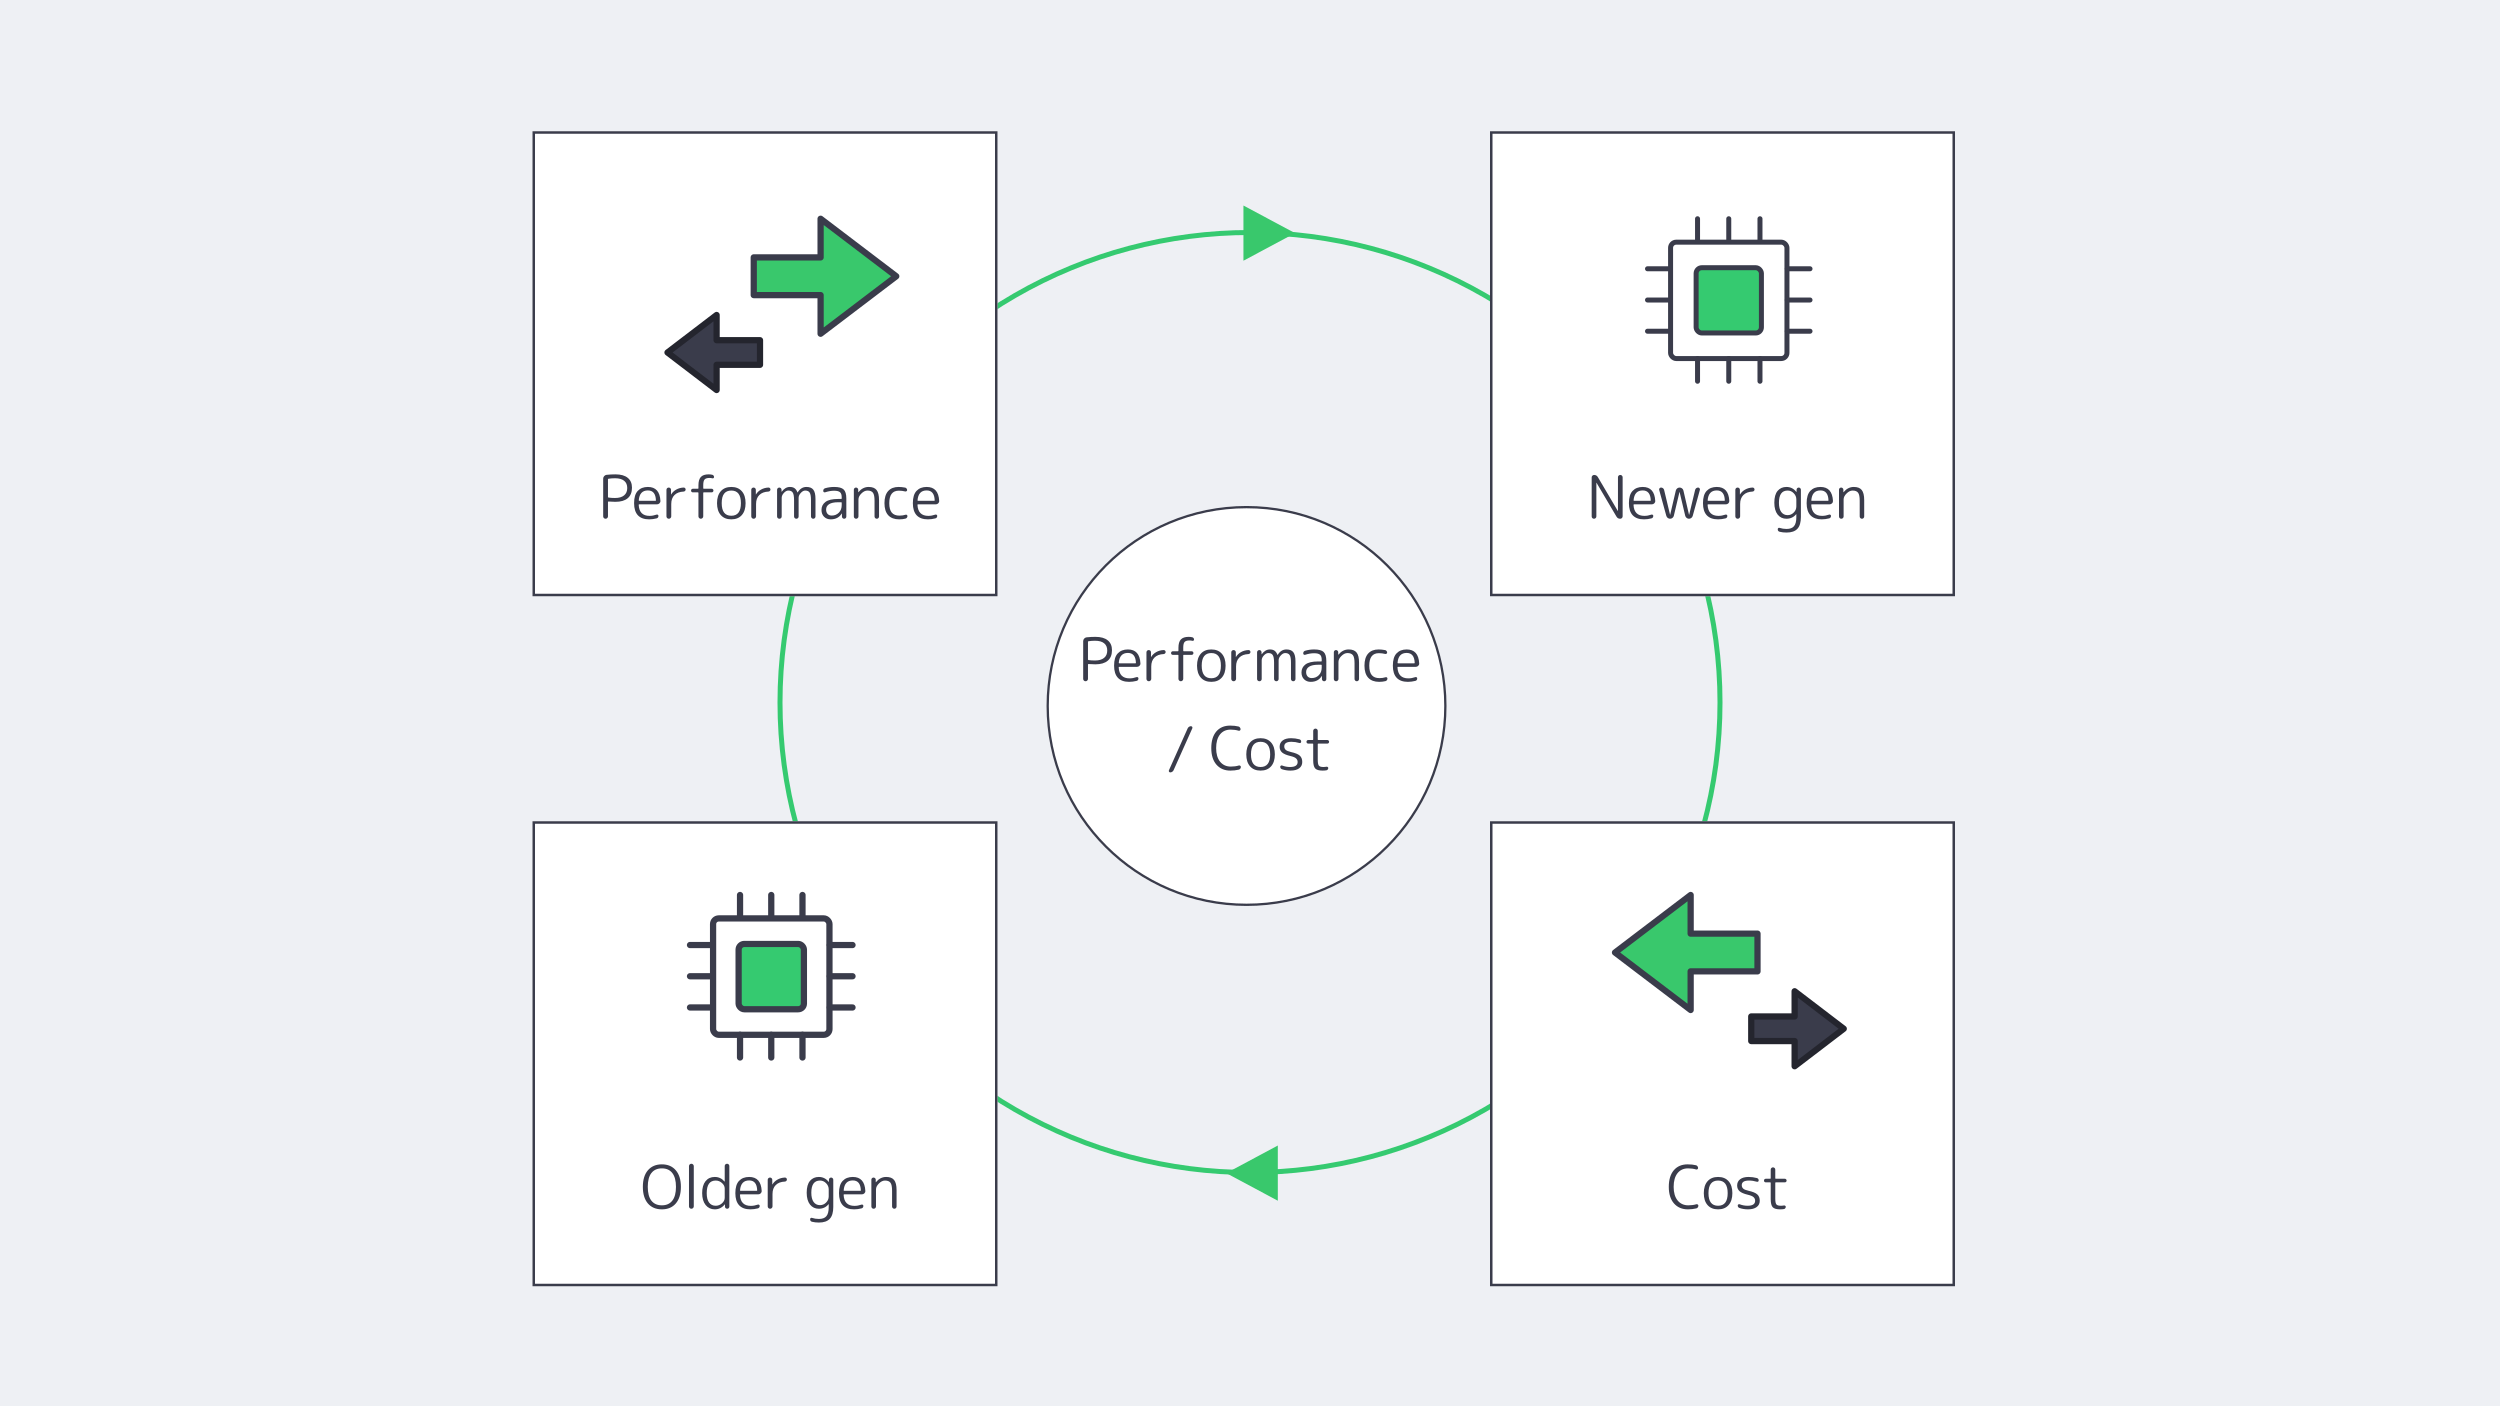 <?xml version="1.0" encoding="UTF-8"?> <svg xmlns="http://www.w3.org/2000/svg" width="2000" height="1125" viewBox="0 0 2000 1125" fill="none"><rect width="2000" height="1125" fill="#EEF0F4"></rect><circle cx="1000" cy="562" r="376" stroke="#35CA70" stroke-width="4"></circle><g filter="url(#filter0_d_571_1541)"><rect x="1197" y="100" width="372" height="372" fill="white"></rect><rect x="1198" y="101" width="370" height="370" stroke="#3A3C4B" stroke-width="2"></rect></g><path d="M1276.51 414.472C1276.16 414.824 1275.73 415 1275.21 415C1274.7 415 1274.25 414.824 1273.87 414.472C1273.52 414.12 1273.34 413.672 1273.34 413.128V381.928C1273.34 381.384 1273.53 380.92 1273.92 380.536C1274.3 380.152 1274.77 379.96 1275.31 379.96C1276.62 379.96 1277.61 380.536 1278.29 381.688L1294.22 408.712C1294.22 408.744 1294.25 408.76 1294.32 408.76C1294.35 408.76 1294.37 408.744 1294.37 408.712V381.832C1294.37 381.288 1294.54 380.84 1294.89 380.488C1295.28 380.136 1295.73 379.96 1296.24 379.96C1296.75 379.96 1297.18 380.136 1297.53 380.488C1297.92 380.84 1298.11 381.288 1298.11 381.832V413.032C1298.11 413.576 1297.92 414.04 1297.53 414.424C1297.15 414.808 1296.69 415 1296.14 415C1294.83 415 1293.84 414.424 1293.17 413.272L1277.23 386.248C1277.23 386.216 1277.2 386.2 1277.13 386.2C1277.1 386.2 1277.09 386.216 1277.09 386.248V413.128C1277.09 413.672 1276.89 414.12 1276.51 414.472ZM1314.17 392.344C1309.72 392.344 1307.29 394.984 1306.87 400.264C1306.87 400.52 1307.02 400.648 1307.3 400.648H1320.22C1320.47 400.648 1320.6 400.52 1320.6 400.264C1320.41 394.984 1318.26 392.344 1314.17 392.344ZM1315.18 415.48C1311.24 415.48 1308.25 414.408 1306.2 412.264C1304.15 410.088 1303.13 406.84 1303.13 402.52C1303.13 398.072 1304.1 394.808 1306.06 392.728C1308.04 390.616 1310.74 389.56 1314.17 389.56C1320.47 389.56 1323.82 393.288 1324.2 400.744C1324.23 401.512 1323.96 402.168 1323.38 402.712C1322.84 403.224 1322.18 403.48 1321.42 403.48H1307.21C1306.95 403.48 1306.82 403.624 1306.82 403.912C1307.11 409.768 1310.01 412.696 1315.51 412.696C1317.34 412.696 1319.21 412.36 1321.13 411.688C1321.48 411.56 1321.82 411.608 1322.14 411.832C1322.46 412.024 1322.62 412.312 1322.62 412.696C1322.62 413.784 1322.12 414.456 1321.13 414.712C1319.08 415.224 1317.1 415.48 1315.18 415.48ZM1333.06 412.696L1327.35 391.96C1327.22 391.48 1327.3 391.048 1327.59 390.664C1327.91 390.248 1328.33 390.04 1328.84 390.04C1329.42 390.04 1329.93 390.216 1330.38 390.568C1330.86 390.92 1331.16 391.384 1331.29 391.96L1336.04 411.784C1336.04 411.816 1336.06 411.832 1336.09 411.832C1336.12 411.832 1336.14 411.816 1336.14 411.784L1340.65 392.44C1340.84 391.736 1341.21 391.16 1341.75 390.712C1342.33 390.264 1342.97 390.04 1343.67 390.04C1344.41 390.04 1345.06 390.264 1345.64 390.712C1346.22 391.16 1346.58 391.736 1346.74 392.44L1351.21 411.784C1351.21 411.816 1351.24 411.832 1351.3 411.832C1351.34 411.832 1351.35 411.816 1351.35 411.784L1356.1 391.912C1356.26 391.368 1356.55 390.92 1356.97 390.568C1357.42 390.216 1357.93 390.04 1358.5 390.04C1358.98 390.04 1359.37 390.248 1359.66 390.664C1359.94 391.048 1360.02 391.464 1359.9 391.912L1354.18 412.696C1353.99 413.368 1353.61 413.928 1353.03 414.376C1352.49 414.792 1351.86 415 1351.16 415C1350.49 415 1349.86 414.776 1349.29 414.328C1348.74 413.88 1348.38 413.32 1348.18 412.648L1343.67 393.592C1343.67 393.56 1343.66 393.544 1343.62 393.544C1343.59 393.544 1343.58 393.56 1343.58 393.592L1339.06 412.648C1338.9 413.32 1338.54 413.88 1337.96 414.328C1337.42 414.776 1336.79 415 1336.09 415C1335.42 415 1334.79 414.792 1334.22 414.376C1333.64 413.928 1333.26 413.368 1333.06 412.696ZM1373.42 392.344C1368.97 392.344 1366.54 394.984 1366.12 400.264C1366.12 400.52 1366.27 400.648 1366.56 400.648H1379.47C1379.72 400.648 1379.85 400.52 1379.85 400.264C1379.66 394.984 1377.52 392.344 1373.42 392.344ZM1374.43 415.48C1370.49 415.48 1367.5 414.408 1365.45 412.264C1363.4 410.088 1362.38 406.84 1362.38 402.52C1362.38 398.072 1363.36 394.808 1365.31 392.728C1367.29 390.616 1370 389.56 1373.42 389.56C1379.72 389.56 1383.07 393.288 1383.45 400.744C1383.48 401.512 1383.21 402.168 1382.64 402.712C1382.09 403.224 1381.44 403.48 1380.67 403.48H1366.46C1366.2 403.48 1366.08 403.624 1366.08 403.912C1366.36 409.768 1369.26 412.696 1374.76 412.696C1376.59 412.696 1378.46 412.36 1380.38 411.688C1380.73 411.56 1381.07 411.608 1381.39 411.832C1381.71 412.024 1381.87 412.312 1381.87 412.696C1381.87 413.784 1381.37 414.456 1380.38 414.712C1378.33 415.224 1376.35 415.48 1374.43 415.48ZM1391.54 414.424C1391.18 414.808 1390.74 415 1390.19 415C1389.65 415 1389.18 414.808 1388.8 414.424C1388.45 414.04 1388.27 413.592 1388.27 413.08V391.864C1388.27 391.352 1388.45 390.92 1388.8 390.568C1389.15 390.216 1389.58 390.04 1390.1 390.04C1390.61 390.04 1391.04 390.216 1391.39 390.568C1391.74 390.92 1391.92 391.352 1391.92 391.864V395.56C1391.92 395.592 1391.94 395.608 1391.97 395.608C1392.03 395.608 1392.06 395.576 1392.06 395.512C1393.02 393.912 1394.37 392.632 1396.1 391.672C1397.86 390.68 1399.82 390.136 1402 390.04C1402.45 390.008 1402.83 390.152 1403.15 390.472C1403.47 390.792 1403.63 391.176 1403.63 391.624C1403.63 392.04 1403.47 392.408 1403.15 392.728C1402.86 393.048 1402.5 393.224 1402.05 393.256C1398.88 393.384 1396.43 394.312 1394.7 396.04C1392.98 397.736 1392.11 400.12 1392.11 403.192V413.08C1392.11 413.592 1391.92 414.04 1391.54 414.424ZM1430.11 392.44C1425.47 392.44 1423.15 395.688 1423.15 402.184C1423.15 405.416 1423.76 407.88 1424.98 409.576C1426.23 411.272 1427.94 412.12 1430.11 412.12C1431.97 412.12 1433.59 411.432 1434.96 410.056C1436.37 408.68 1437.07 407.032 1437.07 405.112V399.544C1437.07 397.624 1436.37 395.96 1434.96 394.552C1433.59 393.144 1431.97 392.44 1430.11 392.44ZM1429.15 415C1426.24 415 1423.89 413.88 1422.1 411.64C1420.34 409.368 1419.46 406.216 1419.46 402.184C1419.46 397.928 1420.34 394.76 1422.1 392.68C1423.89 390.6 1426.24 389.56 1429.15 389.56C1432.39 389.56 1435.03 390.888 1437.07 393.544C1437.11 393.576 1437.14 393.592 1437.17 393.592C1437.2 393.592 1437.22 393.576 1437.22 393.544L1437.27 391.768C1437.27 391.288 1437.43 390.888 1437.75 390.568C1438.1 390.216 1438.51 390.04 1438.99 390.04C1439.47 390.04 1439.87 390.216 1440.19 390.568C1440.55 390.888 1440.72 391.288 1440.72 391.768V413.56C1440.72 417.88 1439.79 421.032 1437.94 423.016C1436.08 425.032 1433.17 426.04 1429.2 426.04C1427.22 426.04 1425.39 425.832 1423.73 425.416C1422.71 425.16 1422.19 424.488 1422.19 423.4C1422.19 423.016 1422.34 422.696 1422.63 422.44C1422.95 422.216 1423.28 422.168 1423.63 422.296C1425.43 422.872 1427.28 423.16 1429.2 423.16C1431.99 423.16 1433.99 422.424 1435.2 420.952C1436.45 419.48 1437.07 417.064 1437.07 413.704V411.352C1437.07 411.32 1437.06 411.304 1437.03 411.304C1436.99 411.304 1436.96 411.32 1436.93 411.352C1434.98 413.784 1432.39 415 1429.15 415ZM1456.35 392.344C1451.9 392.344 1449.47 394.984 1449.05 400.264C1449.05 400.52 1449.19 400.648 1449.48 400.648H1462.39C1462.65 400.648 1462.78 400.52 1462.78 400.264C1462.59 394.984 1460.44 392.344 1456.35 392.344ZM1457.35 415.48C1453.42 415.48 1450.43 414.408 1448.38 412.264C1446.33 410.088 1445.31 406.84 1445.31 402.52C1445.31 398.072 1446.28 394.808 1448.23 392.728C1450.22 390.616 1452.92 389.56 1456.35 389.56C1462.65 389.56 1465.99 393.288 1466.38 400.744C1466.41 401.512 1466.14 402.168 1465.56 402.712C1465.02 403.224 1464.36 403.48 1463.59 403.48H1449.39C1449.13 403.48 1449 403.624 1449 403.912C1449.29 409.768 1452.19 412.696 1457.69 412.696C1459.51 412.696 1461.39 412.36 1463.31 411.688C1463.66 411.56 1463.99 411.608 1464.31 411.832C1464.63 412.024 1464.79 412.312 1464.79 412.696C1464.79 413.784 1464.3 414.456 1463.31 414.712C1461.26 415.224 1459.27 415.48 1457.35 415.48ZM1474.32 414.472C1473.97 414.824 1473.53 415 1473.02 415C1472.51 415 1472.08 414.824 1471.73 414.472C1471.37 414.12 1471.2 413.688 1471.2 413.176V391.768C1471.2 391.288 1471.36 390.888 1471.68 390.568C1472.03 390.216 1472.45 390.04 1472.93 390.04C1473.41 390.04 1473.82 390.216 1474.17 390.568C1474.53 390.888 1474.7 391.288 1474.7 391.768V393.736C1474.7 393.768 1474.72 393.784 1474.75 393.784C1474.78 393.784 1474.81 393.768 1474.85 393.736C1477.15 390.952 1479.89 389.56 1483.05 389.56C1485.97 389.56 1488.08 390.376 1489.39 392.008C1490.7 393.64 1491.36 396.344 1491.36 400.12V413.176C1491.36 413.688 1491.18 414.12 1490.83 414.472C1490.51 414.824 1490.09 415 1489.58 415C1489.07 415 1488.64 414.824 1488.29 414.472C1487.93 414.12 1487.76 413.688 1487.76 413.176V400.6C1487.76 397.432 1487.33 395.288 1486.46 394.168C1485.6 393.016 1484.14 392.44 1482.09 392.44C1480.43 392.44 1478.81 393.224 1477.25 394.792C1475.68 396.328 1474.89 397.912 1474.89 399.544V413.176C1474.89 413.688 1474.7 414.12 1474.32 414.472Z" fill="#3A3C4B"></path><g filter="url(#filter1_d_571_1541)"><rect x="1197" y="652" width="372" height="372" fill="white"></rect><rect x="1198" y="653" width="370" height="370" stroke="#3A3C4B" stroke-width="2"></rect></g><path d="M1350.3 967.48C1345.69 967.48 1341.99 965.912 1339.21 962.776C1336.42 959.608 1335.03 955.176 1335.03 949.48C1335.03 943.816 1336.36 939.4 1339.02 936.232C1341.7 933.064 1345.42 931.48 1350.15 931.48C1352.65 931.48 1354.87 931.72 1356.82 932.2C1357.3 932.328 1357.69 932.6 1357.98 933.016C1358.3 933.432 1358.46 933.896 1358.46 934.408C1358.46 934.824 1358.28 935.16 1357.93 935.416C1357.61 935.64 1357.24 935.688 1356.82 935.56C1354.94 934.984 1352.82 934.696 1350.49 934.696C1346.87 934.696 1344.04 935.992 1341.99 938.584C1339.94 941.176 1338.92 944.808 1338.92 949.48C1338.92 954.12 1339.98 957.752 1342.09 960.376C1344.23 962.968 1347.08 964.264 1350.63 964.264C1353 964.264 1355.14 963.976 1357.06 963.4C1357.48 963.272 1357.85 963.336 1358.17 963.592C1358.52 963.816 1358.7 964.136 1358.7 964.552C1358.7 965.064 1358.54 965.528 1358.22 965.944C1357.93 966.328 1357.54 966.584 1357.06 966.712C1354.92 967.224 1352.66 967.48 1350.3 967.48ZM1382.14 954.52C1382.14 947.8 1379.58 944.44 1374.46 944.44C1369.34 944.44 1366.78 947.8 1366.78 954.52C1366.78 961.24 1369.34 964.6 1374.46 964.6C1379.58 964.6 1382.14 961.24 1382.14 954.52ZM1382.86 964.072C1380.85 966.344 1378.05 967.48 1374.46 967.48C1370.88 967.48 1368.08 966.344 1366.06 964.072C1364.05 961.8 1363.04 958.616 1363.04 954.52C1363.04 950.424 1364.05 947.24 1366.06 944.968C1368.08 942.696 1370.88 941.56 1374.46 941.56C1378.05 941.56 1380.85 942.696 1382.86 944.968C1384.88 947.24 1385.89 950.424 1385.89 954.52C1385.89 958.616 1384.88 961.8 1382.86 964.072ZM1398.35 955.816C1395.25 955.08 1393.02 954.136 1391.68 952.984C1390.37 951.8 1389.71 950.28 1389.71 948.424C1389.71 946.312 1390.5 944.648 1392.06 943.432C1393.66 942.184 1395.94 941.56 1398.88 941.56C1401.09 941.56 1403.28 941.848 1405.46 942.424C1406.45 942.68 1406.94 943.336 1406.94 944.392C1406.94 944.776 1406.8 945.064 1406.51 945.256C1406.22 945.448 1405.89 945.496 1405.5 945.4C1403.39 944.76 1401.28 944.44 1399.17 944.44C1395.33 944.44 1393.41 945.672 1393.41 948.136C1393.41 949.224 1393.79 950.136 1394.56 950.872C1395.33 951.576 1396.72 952.152 1398.74 952.6C1402.19 953.368 1404.56 954.344 1405.84 955.528C1407.15 956.712 1407.81 958.408 1407.81 960.616C1407.81 962.76 1406.98 964.44 1405.31 965.656C1403.68 966.872 1401.36 967.48 1398.35 967.48C1396.02 967.48 1393.79 967.128 1391.68 966.424C1390.69 966.104 1390.19 965.416 1390.19 964.36C1390.19 964.008 1390.35 963.736 1390.67 963.544C1390.99 963.32 1391.33 963.272 1391.68 963.4C1393.76 964.2 1395.89 964.6 1398.06 964.6C1402.1 964.6 1404.11 963.272 1404.11 960.616C1404.11 959.464 1403.7 958.504 1402.86 957.736C1402.06 956.968 1400.56 956.328 1398.35 955.816ZM1412.63 945.88C1412.22 945.88 1411.87 945.752 1411.58 945.496C1411.32 945.208 1411.19 944.856 1411.19 944.44C1411.19 944.024 1411.32 943.688 1411.58 943.432C1411.87 943.144 1412.22 943 1412.63 943H1416.14C1416.43 943 1416.57 942.856 1416.57 942.568V935.704C1416.57 935.192 1416.75 934.76 1417.1 934.408C1417.45 934.056 1417.88 933.88 1418.39 933.88C1418.91 933.88 1419.34 934.056 1419.69 934.408C1420.04 934.76 1420.22 935.192 1420.22 935.704V942.568C1420.22 942.856 1420.36 943 1420.65 943H1427.85C1428.27 943 1428.6 943.144 1428.86 943.432C1429.15 943.688 1429.29 944.024 1429.29 944.44C1429.29 944.856 1429.15 945.208 1428.86 945.496C1428.6 945.752 1428.27 945.88 1427.85 945.88H1420.65C1420.36 945.88 1420.22 946.024 1420.22 946.312V958.984C1420.22 961.288 1420.52 962.808 1421.13 963.544C1421.74 964.248 1422.91 964.6 1424.63 964.6C1425.66 964.6 1426.51 964.52 1427.18 964.36C1427.53 964.296 1427.85 964.376 1428.14 964.6C1428.46 964.792 1428.62 965.064 1428.62 965.416C1428.62 965.864 1428.47 966.264 1428.19 966.616C1427.93 966.968 1427.59 967.176 1427.18 967.24C1426.35 967.4 1425.29 967.48 1424.01 967.48C1421.19 967.48 1419.24 966.904 1418.15 965.752C1417.1 964.568 1416.57 962.424 1416.57 959.32V946.312C1416.57 946.024 1416.43 945.88 1416.14 945.88H1412.63Z" fill="#3A3C4B"></path><g filter="url(#filter2_d_571_1541)"><circle cx="1000" cy="562" r="160" fill="white"></circle><circle cx="1000" cy="562" r="159.075" stroke="#3A3C4B" stroke-width="1.85"></circle></g><path d="M870.384 513.464V527.576C870.384 527.832 870.528 527.992 870.816 528.056C872.352 528.28 874.08 528.392 876 528.392C879.168 528.392 881.584 527.704 883.248 526.328C884.944 524.952 885.792 522.984 885.792 520.424C885.792 517.864 884.96 515.928 883.296 514.616C881.664 513.272 879.232 512.6 876 512.6C874.272 512.6 872.544 512.728 870.816 512.984C870.528 513.048 870.384 513.208 870.384 513.464ZM869.808 544.424C869.456 544.808 869.008 545 868.464 545C867.92 545 867.456 544.808 867.072 544.424C866.72 544.04 866.544 543.592 866.544 543.08V512.936C866.544 512.168 866.8 511.496 867.312 510.92C867.824 510.312 868.464 509.96 869.232 509.864C871.696 509.608 874.048 509.48 876.288 509.48C880.64 509.48 883.936 510.408 886.176 512.264C888.448 514.088 889.584 516.712 889.584 520.136C889.584 523.848 888.448 526.664 886.176 528.584C883.904 530.504 880.608 531.464 876.288 531.464C874.56 531.464 872.736 531.384 870.816 531.224C870.528 531.224 870.384 531.336 870.384 531.56V543.08C870.384 543.592 870.192 544.04 869.808 544.424ZM902.308 522.344C897.86 522.344 895.428 524.984 895.012 530.264C895.012 530.52 895.156 530.648 895.444 530.648H908.356C908.612 530.648 908.74 530.52 908.74 530.264C908.548 524.984 906.404 522.344 902.308 522.344ZM903.316 545.48C899.38 545.48 896.388 544.408 894.34 542.264C892.292 540.088 891.268 536.84 891.268 532.52C891.268 528.072 892.244 524.808 894.196 522.728C896.18 520.616 898.884 519.56 902.308 519.56C908.612 519.56 911.956 523.288 912.34 530.744C912.372 531.512 912.1 532.168 911.524 532.712C910.98 533.224 910.324 533.48 909.556 533.48H895.348C895.092 533.48 894.964 533.624 894.964 533.912C895.252 539.768 898.148 542.696 903.652 542.696C905.476 542.696 907.348 542.36 909.268 541.688C909.62 541.56 909.956 541.608 910.276 541.832C910.596 542.024 910.756 542.312 910.756 542.696C910.756 543.784 910.26 544.456 909.268 544.712C907.22 545.224 905.236 545.48 903.316 545.48ZM920.424 544.424C920.072 544.808 919.624 545 919.08 545C918.536 545 918.072 544.808 917.688 544.424C917.336 544.04 917.16 543.592 917.16 543.08V521.864C917.16 521.352 917.336 520.92 917.688 520.568C918.04 520.216 918.472 520.04 918.984 520.04C919.496 520.04 919.928 520.216 920.28 520.568C920.632 520.92 920.808 521.352 920.808 521.864V525.56C920.808 525.592 920.824 525.608 920.856 525.608C920.92 525.608 920.952 525.576 920.952 525.512C921.912 523.912 923.256 522.632 924.984 521.672C926.744 520.68 928.712 520.136 930.888 520.04C931.336 520.008 931.72 520.152 932.04 520.472C932.36 520.792 932.52 521.176 932.52 521.624C932.52 522.04 932.36 522.408 932.04 522.728C931.752 523.048 931.384 523.224 930.936 523.256C927.768 523.384 925.32 524.312 923.592 526.04C921.864 527.736 921 530.12 921 533.192V543.08C921 543.592 920.808 544.04 920.424 544.424ZM938.289 523.88C937.873 523.88 937.521 523.752 937.233 523.496C936.977 523.208 936.849 522.856 936.849 522.44C936.849 522.024 936.977 521.688 937.233 521.432C937.521 521.144 937.873 521 938.289 521H942.321C942.609 521 942.753 520.856 942.753 520.568V518.264C942.753 515.192 943.393 512.968 944.673 511.592C945.985 510.184 948.065 509.48 950.913 509.48C951.969 509.48 952.945 509.592 953.841 509.816C954.257 509.912 954.593 510.136 954.849 510.488C955.105 510.808 955.233 511.192 955.233 511.64C955.233 511.992 955.089 512.28 954.801 512.504C954.513 512.696 954.209 512.744 953.889 512.648C953.121 512.456 952.337 512.36 951.537 512.36C949.681 512.36 948.385 512.776 947.649 513.608C946.945 514.408 946.593 515.912 946.593 518.12V520.568C946.593 520.856 946.737 521 947.025 521H953.313C953.729 521 954.065 521.144 954.321 521.432C954.609 521.688 954.753 522.024 954.753 522.44C954.753 522.856 954.609 523.208 954.321 523.496C954.065 523.752 953.729 523.88 953.313 523.88H947.025C946.737 523.88 946.593 524.024 946.593 524.312V543.08C946.593 543.592 946.401 544.04 946.017 544.424C945.633 544.808 945.185 545 944.673 545C944.161 545 943.713 544.808 943.329 544.424C942.945 544.04 942.753 543.592 942.753 543.08V524.312C942.753 524.024 942.609 523.88 942.321 523.88H938.289ZM976.726 532.52C976.726 525.8 974.166 522.44 969.046 522.44C963.926 522.44 961.366 525.8 961.366 532.52C961.366 539.24 963.926 542.6 969.046 542.6C974.166 542.6 976.726 539.24 976.726 532.52ZM977.446 542.072C975.43 544.344 972.63 545.48 969.046 545.48C965.462 545.48 962.662 544.344 960.646 542.072C958.63 539.8 957.622 536.616 957.622 532.52C957.622 528.424 958.63 525.24 960.646 522.968C962.662 520.696 965.462 519.56 969.046 519.56C972.63 519.56 975.43 520.696 977.446 522.968C979.462 525.24 980.47 528.424 980.47 532.52C980.47 536.616 979.462 539.8 977.446 542.072ZM988.278 544.424C987.926 544.808 987.478 545 986.934 545C986.39 545 985.926 544.808 985.542 544.424C985.19 544.04 985.014 543.592 985.014 543.08V521.864C985.014 521.352 985.19 520.92 985.542 520.568C985.894 520.216 986.326 520.04 986.838 520.04C987.35 520.04 987.782 520.216 988.134 520.568C988.486 520.92 988.662 521.352 988.662 521.864V525.56C988.662 525.592 988.678 525.608 988.71 525.608C988.774 525.608 988.806 525.576 988.806 525.512C989.766 523.912 991.11 522.632 992.838 521.672C994.598 520.68 996.566 520.136 998.742 520.04C999.19 520.008 999.574 520.152 999.894 520.472C1000.21 520.792 1000.37 521.176 1000.37 521.624C1000.37 522.04 1000.21 522.408 999.894 522.728C999.606 523.048 999.238 523.224 998.79 523.256C995.622 523.384 993.174 524.312 991.446 526.04C989.718 527.736 988.854 530.12 988.854 533.192V543.08C988.854 543.592 988.662 544.04 988.278 544.424ZM1008.83 544.472C1008.48 544.824 1008.05 545 1007.54 545C1007.02 545 1006.58 544.824 1006.19 544.472C1005.84 544.12 1005.66 543.688 1005.66 543.176V521.816C1005.66 521.336 1005.84 520.92 1006.19 520.568C1006.54 520.216 1006.96 520.04 1007.44 520.04C1007.92 520.04 1008.34 520.216 1008.69 520.568C1009.04 520.92 1009.22 521.336 1009.22 521.816L1009.26 523.4C1009.26 523.432 1009.28 523.448 1009.31 523.448C1009.38 523.448 1009.41 523.416 1009.41 523.352C1011.23 520.824 1013.41 519.56 1015.94 519.56C1017.47 519.56 1018.7 519.896 1019.63 520.568C1020.59 521.24 1021.38 522.36 1021.98 523.928C1021.98 523.992 1022 524.024 1022.03 524.024C1022.1 524.024 1022.13 523.992 1022.13 523.928C1023.92 521.016 1026.26 519.56 1029.14 519.56C1031.7 519.56 1033.54 520.296 1034.66 521.768C1035.81 523.24 1036.38 525.704 1036.38 529.16V543.176C1036.38 543.688 1036.21 544.12 1035.86 544.472C1035.54 544.824 1035.12 545 1034.61 545C1034.1 545 1033.66 544.824 1033.31 544.472C1032.96 544.12 1032.78 543.688 1032.78 543.176V530.12C1032.78 527.144 1032.43 525.128 1031.73 524.072C1031.06 522.984 1029.86 522.44 1028.13 522.44C1026.94 522.44 1025.78 523.08 1024.62 524.36C1023.47 525.608 1022.9 526.904 1022.9 528.248V543.176C1022.9 543.688 1022.72 544.12 1022.37 544.472C1022.02 544.824 1021.58 545 1021.07 545C1020.56 545 1020.13 544.824 1019.78 544.472C1019.42 544.12 1019.25 543.688 1019.25 543.176V530.12C1019.25 527.144 1018.9 525.128 1018.19 524.072C1017.52 522.984 1016.34 522.44 1014.64 522.44C1013.46 522.44 1012.27 523.08 1011.09 524.36C1009.94 525.608 1009.36 526.904 1009.36 528.248V543.176C1009.36 543.688 1009.18 544.12 1008.83 544.472ZM1054.49 531.8C1051.32 531.8 1048.92 532.312 1047.29 533.336C1045.69 534.36 1044.89 535.8 1044.89 537.656C1044.89 539.096 1045.29 540.264 1046.09 541.16C1046.92 542.024 1048.01 542.456 1049.35 542.456C1051.65 542.456 1053.56 541.688 1055.06 540.152C1056.6 538.616 1057.37 536.584 1057.37 534.056V532.232C1057.37 531.944 1057.22 531.8 1056.93 531.8H1054.49ZM1048.58 545.48C1046.41 545.48 1044.63 544.792 1043.25 543.416C1041.88 542.04 1041.19 540.216 1041.19 537.944C1041.19 535.288 1042.25 533.16 1044.36 531.56C1046.47 529.96 1049.85 529.16 1054.49 529.16H1056.93C1057.22 529.16 1057.37 529.032 1057.37 528.776V527.864C1057.37 525.912 1056.92 524.552 1056.02 523.784C1055.13 522.984 1053.54 522.584 1051.27 522.584C1049.06 522.584 1046.68 523 1044.12 523.832C1043.73 523.96 1043.38 523.912 1043.06 523.688C1042.74 523.464 1042.58 523.144 1042.58 522.728C1042.58 521.608 1043.11 520.888 1044.17 520.568C1046.53 519.896 1048.9 519.56 1051.27 519.56C1054.95 519.56 1057.49 520.232 1058.9 521.576C1060.34 522.92 1061.06 525.336 1061.06 528.824V543.272C1061.06 543.752 1060.89 544.168 1060.53 544.52C1060.21 544.84 1059.81 545 1059.33 545C1058.85 545 1058.44 544.84 1058.09 544.52C1057.73 544.168 1057.56 543.752 1057.56 543.272L1057.51 540.776C1057.51 540.744 1057.49 540.728 1057.46 540.728C1057.4 540.728 1057.37 540.76 1057.37 540.824C1055.48 543.928 1052.55 545.48 1048.58 545.48ZM1070.19 544.472C1069.84 544.824 1069.41 545 1068.9 545C1068.38 545 1067.95 544.824 1067.6 544.472C1067.25 544.12 1067.07 543.688 1067.07 543.176V521.768C1067.07 521.288 1067.23 520.888 1067.55 520.568C1067.9 520.216 1068.32 520.04 1068.8 520.04C1069.28 520.04 1069.7 520.216 1070.05 520.568C1070.4 520.888 1070.58 521.288 1070.58 521.768V523.736C1070.58 523.768 1070.59 523.784 1070.62 523.784C1070.66 523.784 1070.69 523.768 1070.72 523.736C1073.02 520.952 1075.76 519.56 1078.93 519.56C1081.84 519.56 1083.95 520.376 1085.26 522.008C1086.58 523.64 1087.23 526.344 1087.23 530.12V543.176C1087.23 543.688 1087.06 544.12 1086.7 544.472C1086.38 544.824 1085.97 545 1085.46 545C1084.94 545 1084.51 544.824 1084.16 544.472C1083.81 544.12 1083.63 543.688 1083.63 543.176V530.6C1083.63 527.432 1083.2 525.288 1082.34 524.168C1081.47 523.016 1080.02 522.44 1077.97 522.44C1076.3 522.44 1074.69 523.224 1073.12 524.792C1071.55 526.328 1070.77 527.912 1070.77 529.544V543.176C1070.77 543.688 1070.58 544.12 1070.19 544.472ZM1103.33 545.48C1099.56 545.48 1096.64 544.392 1094.6 542.216C1092.58 540.008 1091.57 536.776 1091.57 532.52C1091.57 528.296 1092.55 525.08 1094.5 522.872C1096.48 520.664 1099.27 519.56 1102.85 519.56C1104.52 519.56 1106.28 519.736 1108.13 520.088C1108.58 520.184 1108.95 520.424 1109.24 520.808C1109.56 521.16 1109.72 521.576 1109.72 522.056C1109.72 522.44 1109.54 522.744 1109.19 522.968C1108.87 523.192 1108.52 523.256 1108.13 523.16C1106.5 522.744 1104.82 522.536 1103.09 522.536C1097.97 522.536 1095.41 525.864 1095.41 532.52C1095.41 535.976 1096.08 538.504 1097.43 540.104C1098.77 541.704 1100.82 542.504 1103.57 542.504C1105.36 542.504 1107 542.264 1108.47 541.784C1108.82 541.656 1109.16 541.704 1109.48 541.928C1109.8 542.152 1109.96 542.456 1109.96 542.84C1109.96 543.32 1109.81 543.752 1109.52 544.136C1109.24 544.52 1108.85 544.776 1108.37 544.904C1106.87 545.288 1105.19 545.48 1103.33 545.48ZM1125.32 522.344C1120.88 522.344 1118.44 524.984 1118.03 530.264C1118.03 530.52 1118.17 530.648 1118.46 530.648H1131.37C1131.63 530.648 1131.76 530.52 1131.76 530.264C1131.56 524.984 1129.42 522.344 1125.32 522.344ZM1126.33 545.48C1122.4 545.48 1119.4 544.408 1117.36 542.264C1115.31 540.088 1114.28 536.84 1114.28 532.52C1114.28 528.072 1115.26 524.808 1117.21 522.728C1119.2 520.616 1121.9 519.56 1125.32 519.56C1131.63 519.56 1134.97 523.288 1135.36 530.744C1135.39 531.512 1135.12 532.168 1134.54 532.712C1134 533.224 1133.34 533.48 1132.57 533.48H1118.36C1118.11 533.48 1117.98 533.624 1117.98 533.912C1118.27 539.768 1121.16 542.696 1126.67 542.696C1128.49 542.696 1130.36 542.36 1132.28 541.688C1132.64 541.56 1132.97 541.608 1133.29 541.832C1133.61 542.024 1133.77 542.312 1133.77 542.696C1133.77 543.784 1133.28 544.456 1132.28 544.712C1130.24 545.224 1128.25 545.48 1126.33 545.48Z" fill="#3A3C4B"></path><path d="M936.239 617.92C935.791 617.92 935.455 617.744 935.231 617.392C935.007 617.04 934.975 616.656 935.135 616.24L950.159 582.64C950.415 582.128 950.767 581.728 951.215 581.44C951.695 581.12 952.207 580.96 952.751 580.96C953.199 580.96 953.535 581.136 953.759 581.488C953.983 581.84 954.015 582.224 953.855 582.64L938.831 616.24C938.575 616.752 938.207 617.152 937.727 617.44C937.279 617.76 936.783 617.92 936.239 617.92ZM984.289 616.48C979.681 616.48 975.985 614.912 973.201 611.776C970.417 608.608 969.025 604.176 969.025 598.48C969.025 592.816 970.353 588.4 973.009 585.232C975.697 582.064 979.409 580.48 984.145 580.48C986.641 580.48 988.865 580.72 990.817 581.2C991.297 581.328 991.681 581.6 991.969 582.016C992.289 582.432 992.449 582.896 992.449 583.408C992.449 583.824 992.273 584.16 991.921 584.416C991.601 584.64 991.233 584.688 990.817 584.56C988.929 583.984 986.817 583.696 984.481 583.696C980.865 583.696 978.033 584.992 975.985 587.584C973.937 590.176 972.913 593.808 972.913 598.48C972.913 603.12 973.969 606.752 976.081 609.376C978.225 611.968 981.073 613.264 984.625 613.264C986.993 613.264 989.137 612.976 991.057 612.4C991.473 612.272 991.841 612.336 992.161 612.592C992.513 612.816 992.689 613.136 992.689 613.552C992.689 614.064 992.529 614.528 992.209 614.944C991.921 615.328 991.537 615.584 991.057 615.712C988.913 616.224 986.657 616.48 984.289 616.48ZM1016.14 603.52C1016.14 596.8 1013.58 593.44 1008.46 593.44C1003.34 593.44 1000.78 596.8 1000.78 603.52C1000.78 610.24 1003.34 613.6 1008.46 613.6C1013.58 613.6 1016.14 610.24 1016.14 603.52ZM1016.86 613.072C1014.84 615.344 1012.04 616.48 1008.46 616.48C1004.87 616.48 1002.07 615.344 1000.06 613.072C998.042 610.8 997.034 607.616 997.034 603.52C997.034 599.424 998.042 596.24 1000.06 593.968C1002.07 591.696 1004.87 590.56 1008.46 590.56C1012.04 590.56 1014.84 591.696 1016.86 593.968C1018.87 596.24 1019.88 599.424 1019.88 603.52C1019.88 607.616 1018.87 610.8 1016.86 613.072ZM1032.35 604.816C1029.24 604.08 1027.02 603.136 1025.67 601.984C1024.36 600.8 1023.71 599.28 1023.71 597.424C1023.71 595.312 1024.49 593.648 1026.06 592.432C1027.66 591.184 1029.93 590.56 1032.87 590.56C1035.08 590.56 1037.27 590.848 1039.45 591.424C1040.44 591.68 1040.94 592.336 1040.94 593.392C1040.94 593.776 1040.79 594.064 1040.51 594.256C1040.22 594.448 1039.88 594.496 1039.5 594.4C1037.39 593.76 1035.27 593.44 1033.16 593.44C1029.32 593.44 1027.4 594.672 1027.4 597.136C1027.4 598.224 1027.79 599.136 1028.55 599.872C1029.32 600.576 1030.71 601.152 1032.73 601.6C1036.19 602.368 1038.55 603.344 1039.83 604.528C1041.15 605.712 1041.8 607.408 1041.8 609.616C1041.8 611.76 1040.97 613.44 1039.31 614.656C1037.67 615.872 1035.35 616.48 1032.35 616.48C1030.01 616.48 1027.79 616.128 1025.67 615.424C1024.68 615.104 1024.19 614.416 1024.19 613.36C1024.19 613.008 1024.35 612.736 1024.67 612.544C1024.99 612.32 1025.32 612.272 1025.67 612.4C1027.75 613.2 1029.88 613.6 1032.06 613.6C1036.09 613.6 1038.11 612.272 1038.11 609.616C1038.11 608.464 1037.69 607.504 1036.86 606.736C1036.06 605.968 1034.55 605.328 1032.35 604.816ZM1046.63 594.88C1046.21 594.88 1045.86 594.752 1045.57 594.496C1045.32 594.208 1045.19 593.856 1045.19 593.44C1045.19 593.024 1045.32 592.688 1045.57 592.432C1045.86 592.144 1046.21 592 1046.63 592H1050.13C1050.42 592 1050.56 591.856 1050.56 591.568V584.704C1050.56 584.192 1050.74 583.76 1051.09 583.408C1051.44 583.056 1051.88 582.88 1052.39 582.88C1052.9 582.88 1053.33 583.056 1053.68 583.408C1054.04 583.76 1054.21 584.192 1054.21 584.704V591.568C1054.21 591.856 1054.36 592 1054.64 592H1061.84C1062.26 592 1062.6 592.144 1062.85 592.432C1063.14 592.688 1063.28 593.024 1063.28 593.44C1063.28 593.856 1063.14 594.208 1062.85 594.496C1062.6 594.752 1062.26 594.88 1061.84 594.88H1054.64C1054.36 594.88 1054.21 595.024 1054.21 595.312V607.984C1054.21 610.288 1054.52 611.808 1055.12 612.544C1055.73 613.248 1056.9 613.6 1058.63 613.6C1059.65 613.6 1060.5 613.52 1061.17 613.36C1061.52 613.296 1061.84 613.376 1062.13 613.6C1062.45 613.792 1062.61 614.064 1062.61 614.416C1062.61 614.864 1062.47 615.264 1062.18 615.616C1061.92 615.968 1061.59 616.176 1061.17 616.24C1060.34 616.4 1059.28 616.48 1058 616.48C1055.19 616.48 1053.24 615.904 1052.15 614.752C1051.09 613.568 1050.56 611.424 1050.56 608.32V595.312C1050.56 595.024 1050.42 594.88 1050.13 594.88H1046.63Z" fill="#3A3C4B"></path><g filter="url(#filter3_d_571_1541)"><rect x="431" y="100" width="372" height="372" fill="white"></rect><rect x="432" y="101" width="370" height="370" stroke="#3A3C4B" stroke-width="2"></rect></g><path d="M486.384 383.464V397.576C486.384 397.832 486.528 397.992 486.816 398.056C488.352 398.28 490.08 398.392 492 398.392C495.168 398.392 497.584 397.704 499.248 396.328C500.944 394.952 501.792 392.984 501.792 390.424C501.792 387.864 500.96 385.928 499.296 384.616C497.664 383.272 495.232 382.6 492 382.6C490.272 382.6 488.544 382.728 486.816 382.984C486.528 383.048 486.384 383.208 486.384 383.464ZM485.808 414.424C485.456 414.808 485.008 415 484.464 415C483.92 415 483.456 414.808 483.072 414.424C482.72 414.04 482.544 413.592 482.544 413.08V382.936C482.544 382.168 482.8 381.496 483.312 380.92C483.824 380.312 484.464 379.96 485.232 379.864C487.696 379.608 490.048 379.48 492.288 379.48C496.64 379.48 499.936 380.408 502.176 382.264C504.448 384.088 505.584 386.712 505.584 390.136C505.584 393.848 504.448 396.664 502.176 398.584C499.904 400.504 496.608 401.464 492.288 401.464C490.56 401.464 488.736 401.384 486.816 401.224C486.528 401.224 486.384 401.336 486.384 401.56V413.08C486.384 413.592 486.192 414.04 485.808 414.424ZM518.308 392.344C513.86 392.344 511.428 394.984 511.012 400.264C511.012 400.52 511.156 400.648 511.444 400.648H524.356C524.612 400.648 524.74 400.52 524.74 400.264C524.548 394.984 522.404 392.344 518.308 392.344ZM519.316 415.48C515.38 415.48 512.388 414.408 510.34 412.264C508.292 410.088 507.268 406.84 507.268 402.52C507.268 398.072 508.244 394.808 510.196 392.728C512.18 390.616 514.884 389.56 518.308 389.56C524.612 389.56 527.956 393.288 528.34 400.744C528.372 401.512 528.1 402.168 527.524 402.712C526.98 403.224 526.324 403.48 525.556 403.48H511.348C511.092 403.48 510.964 403.624 510.964 403.912C511.252 409.768 514.148 412.696 519.652 412.696C521.476 412.696 523.348 412.36 525.268 411.688C525.62 411.56 525.956 411.608 526.276 411.832C526.596 412.024 526.756 412.312 526.756 412.696C526.756 413.784 526.26 414.456 525.268 414.712C523.22 415.224 521.236 415.48 519.316 415.48ZM536.424 414.424C536.072 414.808 535.624 415 535.08 415C534.536 415 534.072 414.808 533.688 414.424C533.336 414.04 533.16 413.592 533.16 413.08V391.864C533.16 391.352 533.336 390.92 533.688 390.568C534.04 390.216 534.472 390.04 534.984 390.04C535.496 390.04 535.928 390.216 536.28 390.568C536.632 390.92 536.808 391.352 536.808 391.864V395.56C536.808 395.592 536.824 395.608 536.856 395.608C536.92 395.608 536.952 395.576 536.952 395.512C537.912 393.912 539.256 392.632 540.984 391.672C542.744 390.68 544.712 390.136 546.888 390.04C547.336 390.008 547.72 390.152 548.04 390.472C548.36 390.792 548.52 391.176 548.52 391.624C548.52 392.04 548.36 392.408 548.04 392.728C547.752 393.048 547.384 393.224 546.936 393.256C543.768 393.384 541.32 394.312 539.592 396.04C537.864 397.736 537 400.12 537 403.192V413.08C537 413.592 536.808 414.04 536.424 414.424ZM554.289 393.88C553.873 393.88 553.521 393.752 553.233 393.496C552.977 393.208 552.849 392.856 552.849 392.44C552.849 392.024 552.977 391.688 553.233 391.432C553.521 391.144 553.873 391 554.289 391H558.321C558.609 391 558.753 390.856 558.753 390.568V388.264C558.753 385.192 559.393 382.968 560.673 381.592C561.985 380.184 564.065 379.48 566.913 379.48C567.969 379.48 568.945 379.592 569.841 379.816C570.257 379.912 570.593 380.136 570.849 380.488C571.105 380.808 571.233 381.192 571.233 381.64C571.233 381.992 571.089 382.28 570.801 382.504C570.513 382.696 570.209 382.744 569.889 382.648C569.121 382.456 568.337 382.36 567.537 382.36C565.681 382.36 564.385 382.776 563.649 383.608C562.945 384.408 562.593 385.912 562.593 388.12V390.568C562.593 390.856 562.737 391 563.025 391H569.313C569.729 391 570.065 391.144 570.321 391.432C570.609 391.688 570.753 392.024 570.753 392.44C570.753 392.856 570.609 393.208 570.321 393.496C570.065 393.752 569.729 393.88 569.313 393.88H563.025C562.737 393.88 562.593 394.024 562.593 394.312V413.08C562.593 413.592 562.401 414.04 562.017 414.424C561.633 414.808 561.185 415 560.673 415C560.161 415 559.713 414.808 559.329 414.424C558.945 414.04 558.753 413.592 558.753 413.08V394.312C558.753 394.024 558.609 393.88 558.321 393.88H554.289ZM592.726 402.52C592.726 395.8 590.166 392.44 585.046 392.44C579.926 392.44 577.366 395.8 577.366 402.52C577.366 409.24 579.926 412.6 585.046 412.6C590.166 412.6 592.726 409.24 592.726 402.52ZM593.446 412.072C591.43 414.344 588.63 415.48 585.046 415.48C581.462 415.48 578.662 414.344 576.646 412.072C574.63 409.8 573.622 406.616 573.622 402.52C573.622 398.424 574.63 395.24 576.646 392.968C578.662 390.696 581.462 389.56 585.046 389.56C588.63 389.56 591.43 390.696 593.446 392.968C595.462 395.24 596.47 398.424 596.47 402.52C596.47 406.616 595.462 409.8 593.446 412.072ZM604.278 414.424C603.926 414.808 603.478 415 602.934 415C602.39 415 601.926 414.808 601.542 414.424C601.19 414.04 601.014 413.592 601.014 413.08V391.864C601.014 391.352 601.19 390.92 601.542 390.568C601.894 390.216 602.326 390.04 602.838 390.04C603.35 390.04 603.782 390.216 604.134 390.568C604.486 390.92 604.662 391.352 604.662 391.864V395.56C604.662 395.592 604.678 395.608 604.71 395.608C604.774 395.608 604.806 395.576 604.806 395.512C605.766 393.912 607.11 392.632 608.838 391.672C610.598 390.68 612.566 390.136 614.742 390.04C615.19 390.008 615.574 390.152 615.894 390.472C616.214 390.792 616.374 391.176 616.374 391.624C616.374 392.04 616.214 392.408 615.894 392.728C615.606 393.048 615.238 393.224 614.79 393.256C611.622 393.384 609.174 394.312 607.446 396.04C605.718 397.736 604.854 400.12 604.854 403.192V413.08C604.854 413.592 604.662 414.04 604.278 414.424ZM624.831 414.472C624.479 414.824 624.047 415 623.535 415C623.023 415 622.575 414.824 622.191 414.472C621.839 414.12 621.663 413.688 621.663 413.176V391.816C621.663 391.336 621.839 390.92 622.191 390.568C622.543 390.216 622.959 390.04 623.439 390.04C623.919 390.04 624.335 390.216 624.687 390.568C625.039 390.92 625.215 391.336 625.215 391.816L625.263 393.4C625.263 393.432 625.279 393.448 625.311 393.448C625.375 393.448 625.407 393.416 625.407 393.352C627.231 390.824 629.407 389.56 631.935 389.56C633.471 389.56 634.703 389.896 635.631 390.568C636.591 391.24 637.375 392.36 637.983 393.928C637.983 393.992 637.999 394.024 638.031 394.024C638.095 394.024 638.127 393.992 638.127 393.928C639.919 391.016 642.255 389.56 645.135 389.56C647.695 389.56 649.535 390.296 650.655 391.768C651.807 393.24 652.383 395.704 652.383 399.16V413.176C652.383 413.688 652.207 414.12 651.855 414.472C651.535 414.824 651.119 415 650.607 415C650.095 415 649.663 414.824 649.311 414.472C648.959 414.12 648.783 413.688 648.783 413.176V400.12C648.783 397.144 648.431 395.128 647.727 394.072C647.055 392.984 645.855 392.44 644.127 392.44C642.943 392.44 641.775 393.08 640.623 394.36C639.471 395.608 638.895 396.904 638.895 398.248V413.176C638.895 413.688 638.719 414.12 638.367 414.472C638.015 414.824 637.583 415 637.071 415C636.559 415 636.127 414.824 635.775 414.472C635.423 414.12 635.247 413.688 635.247 413.176V400.12C635.247 397.144 634.895 395.128 634.191 394.072C633.519 392.984 632.335 392.44 630.639 392.44C629.455 392.44 628.271 393.08 627.087 394.36C625.935 395.608 625.359 396.904 625.359 398.248V413.176C625.359 413.688 625.183 414.12 624.831 414.472ZM670.487 401.8C667.319 401.8 664.919 402.312 663.287 403.336C661.687 404.36 660.887 405.8 660.887 407.656C660.887 409.096 661.287 410.264 662.087 411.16C662.919 412.024 664.007 412.456 665.351 412.456C667.655 412.456 669.559 411.688 671.063 410.152C672.599 408.616 673.367 406.584 673.367 404.056V402.232C673.367 401.944 673.223 401.8 672.935 401.8H670.487ZM664.583 415.48C662.407 415.48 660.631 414.792 659.255 413.416C657.879 412.04 657.191 410.216 657.191 407.944C657.191 405.288 658.247 403.16 660.359 401.56C662.471 399.96 665.847 399.16 670.487 399.16H672.935C673.223 399.16 673.367 399.032 673.367 398.776V397.864C673.367 395.912 672.919 394.552 672.023 393.784C671.127 392.984 669.543 392.584 667.271 392.584C665.063 392.584 662.679 393 660.119 393.832C659.735 393.96 659.383 393.912 659.063 393.688C658.743 393.464 658.583 393.144 658.583 392.728C658.583 391.608 659.111 390.888 660.167 390.568C662.535 389.896 664.903 389.56 667.271 389.56C670.951 389.56 673.495 390.232 674.903 391.576C676.343 392.92 677.063 395.336 677.063 398.824V413.272C677.063 413.752 676.887 414.168 676.535 414.52C676.215 414.84 675.815 415 675.335 415C674.855 415 674.439 414.84 674.087 414.52C673.735 414.168 673.559 413.752 673.559 413.272L673.511 410.776C673.511 410.744 673.495 410.728 673.463 410.728C673.399 410.728 673.367 410.76 673.367 410.824C671.479 413.928 668.551 415.48 664.583 415.48ZM686.192 414.472C685.84 414.824 685.408 415 684.896 415C684.384 415 683.952 414.824 683.6 414.472C683.248 414.12 683.072 413.688 683.072 413.176V391.768C683.072 391.288 683.232 390.888 683.552 390.568C683.904 390.216 684.32 390.04 684.8 390.04C685.28 390.04 685.696 390.216 686.048 390.568C686.4 390.888 686.576 391.288 686.576 391.768V393.736C686.576 393.768 686.592 393.784 686.624 393.784C686.656 393.784 686.688 393.768 686.72 393.736C689.024 390.952 691.76 389.56 694.928 389.56C697.84 389.56 699.952 390.376 701.264 392.008C702.576 393.64 703.232 396.344 703.232 400.12V413.176C703.232 413.688 703.056 414.12 702.704 414.472C702.384 414.824 701.968 415 701.456 415C700.944 415 700.512 414.824 700.16 414.472C699.808 414.12 699.632 413.688 699.632 413.176V400.6C699.632 397.432 699.2 395.288 698.336 394.168C697.472 393.016 696.016 392.44 693.968 392.44C692.304 392.44 690.688 393.224 689.12 394.792C687.552 396.328 686.768 397.912 686.768 399.544V413.176C686.768 413.688 686.576 414.12 686.192 414.472ZM719.332 415.48C715.556 415.48 712.644 414.392 710.596 412.216C708.58 410.008 707.572 406.776 707.572 402.52C707.572 398.296 708.548 395.08 710.5 392.872C712.484 390.664 715.268 389.56 718.852 389.56C720.516 389.56 722.276 389.736 724.132 390.088C724.58 390.184 724.948 390.424 725.236 390.808C725.556 391.16 725.716 391.576 725.716 392.056C725.716 392.44 725.54 392.744 725.188 392.968C724.868 393.192 724.516 393.256 724.132 393.16C722.5 392.744 720.82 392.536 719.092 392.536C713.972 392.536 711.412 395.864 711.412 402.52C711.412 405.976 712.084 408.504 713.428 410.104C714.772 411.704 716.82 412.504 719.572 412.504C721.364 412.504 722.996 412.264 724.468 411.784C724.82 411.656 725.156 411.704 725.476 411.928C725.796 412.152 725.956 412.456 725.956 412.84C725.956 413.32 725.812 413.752 725.524 414.136C725.236 414.52 724.852 414.776 724.372 414.904C722.868 415.288 721.188 415.48 719.332 415.48ZM741.324 392.344C736.876 392.344 734.444 394.984 734.028 400.264C734.028 400.52 734.172 400.648 734.46 400.648H747.372C747.628 400.648 747.756 400.52 747.756 400.264C747.564 394.984 745.42 392.344 741.324 392.344ZM742.332 415.48C738.396 415.48 735.404 414.408 733.356 412.264C731.308 410.088 730.284 406.84 730.284 402.52C730.284 398.072 731.26 394.808 733.212 392.728C735.196 390.616 737.9 389.56 741.324 389.56C747.628 389.56 750.972 393.288 751.356 400.744C751.388 401.512 751.116 402.168 750.54 402.712C749.996 403.224 749.34 403.48 748.572 403.48H734.364C734.108 403.48 733.98 403.624 733.98 403.912C734.268 409.768 737.164 412.696 742.668 412.696C744.492 412.696 746.364 412.36 748.284 411.688C748.636 411.56 748.972 411.608 749.292 411.832C749.612 412.024 749.772 412.312 749.772 412.696C749.772 413.784 749.276 414.456 748.284 414.712C746.236 415.224 744.252 415.48 742.332 415.48Z" fill="#3A3C4B"></path><rect x="1336.46" y="193.733" width="93.1" height="93.1" rx="4.541" stroke="#3A3C4B" stroke-width="4"></rect><rect x="1356.9" y="214.17" width="52.227" height="52.227" rx="4.541" fill="#35CA70" stroke="#3A3C4B" stroke-width="4"></rect><path d="M1358.03 175V193.166" stroke="#3A3C4B" stroke-width="4" stroke-linecap="round"></path><path d="M1383.01 175V193.166" stroke="#3A3C4B" stroke-width="4" stroke-linecap="round"></path><path d="M1407.98 175V193.166" stroke="#3A3C4B" stroke-width="4" stroke-linecap="round"></path><path d="M1358.03 286.834V305" stroke="#3A3C4B" stroke-width="4" stroke-linecap="round"></path><path d="M1383.01 286.834V305" stroke="#3A3C4B" stroke-width="4" stroke-linecap="round"></path><path d="M1407.98 286.834V305" stroke="#3A3C4B" stroke-width="4" stroke-linecap="round"></path><path d="M1448.01 215.021L1429.84 215.021" stroke="#3A3C4B" stroke-width="4" stroke-linecap="round"></path><path d="M1448.01 240L1429.84 240" stroke="#3A3C4B" stroke-width="4" stroke-linecap="round"></path><path d="M1448.01 264.979L1429.84 264.979" stroke="#3A3C4B" stroke-width="4" stroke-linecap="round"></path><path d="M1336.17 215.021L1318.01 215.021" stroke="#3A3C4B" stroke-width="4" stroke-linecap="round"></path><path d="M1336.17 240L1318.01 240" stroke="#3A3C4B" stroke-width="4" stroke-linecap="round"></path><path d="M1336.17 264.979L1318.01 264.979" stroke="#3A3C4B" stroke-width="4" stroke-linecap="round"></path><path d="M656.48 267L717 221.007L656.48 175L656.48 205.912L603 205.912L603 236.088L656.48 236.088L656.48 267Z" fill="#39C86C" stroke="#3A3C4B" stroke-width="5" stroke-linejoin="round"></path><path d="M573.285 252L534 281.995L573.285 312L573.285 291.84L608 291.84L608 272.16L573.285 272.16L573.285 252Z" fill="#3A3C4B" stroke="#24252E" stroke-width="5" stroke-linejoin="round"></path><path d="M1352.52 808L1292 762.007L1352.52 716L1352.52 746.912L1406 746.912L1406 777.088L1352.52 777.088L1352.52 808Z" fill="#39C86C" stroke="#3A3C4B" stroke-width="5" stroke-linejoin="round"></path><path d="M1435.71 793L1475 822.995L1435.71 853L1435.71 832.84L1401 832.84L1401 813.16L1435.71 813.16L1435.71 793Z" fill="#3A3C4B" stroke="#24252E" stroke-width="5" stroke-linejoin="round"></path><g filter="url(#filter4_d_571_1541)"><rect x="431" y="652" width="372" height="372" fill="white"></rect><rect x="432" y="653" width="370" height="370" stroke="#3A3C4B" stroke-width="2"></rect></g><rect x="570.461" y="734.733" width="93.1" height="93.1" rx="4.541" stroke="#3A3C4B" stroke-width="5"></rect><rect x="590.898" y="755.17" width="52.227" height="52.227" rx="4.541" fill="#35CA70" stroke="#3A3C4B" stroke-width="5"></rect><path d="M592.031 716V734.166" stroke="#3A3C4B" stroke-width="5" stroke-linecap="round"></path><path d="M617.008 716V734.166" stroke="#3A3C4B" stroke-width="5" stroke-linecap="round"></path><path d="M641.984 716V734.166" stroke="#3A3C4B" stroke-width="5" stroke-linecap="round"></path><path d="M592.031 827.834V846" stroke="#3A3C4B" stroke-width="5" stroke-linecap="round"></path><path d="M617.008 827.834V846" stroke="#3A3C4B" stroke-width="5" stroke-linecap="round"></path><path d="M641.984 827.834V846" stroke="#3A3C4B" stroke-width="5" stroke-linecap="round"></path><path d="M682.008 756.021L663.842 756.021" stroke="#3A3C4B" stroke-width="5" stroke-linecap="round"></path><path d="M682.008 781L663.842 781" stroke="#3A3C4B" stroke-width="5" stroke-linecap="round"></path><path d="M682.008 805.979L663.842 805.979" stroke="#3A3C4B" stroke-width="5" stroke-linecap="round"></path><path d="M570.172 756.021L552.006 756.021" stroke="#3A3C4B" stroke-width="5" stroke-linecap="round"></path><path d="M570.172 781L552.006 781" stroke="#3A3C4B" stroke-width="5" stroke-linecap="round"></path><path d="M570.172 805.979L552.006 805.979" stroke="#3A3C4B" stroke-width="5" stroke-linecap="round"></path><path d="M537.851 938.44C535.931 935.944 533.147 934.696 529.499 934.696C525.851 934.696 523.051 935.944 521.099 938.44C519.179 940.936 518.219 944.616 518.219 949.48C518.219 954.344 519.179 958.024 521.099 960.52C523.051 963.016 525.851 964.264 529.499 964.264C533.147 964.264 535.931 963.016 537.851 960.52C539.803 958.024 540.779 954.344 540.779 949.48C540.779 944.616 539.803 940.936 537.851 938.44ZM540.635 962.776C537.947 965.912 534.235 967.48 529.499 967.48C524.763 967.48 521.035 965.912 518.315 962.776C515.627 959.608 514.283 955.176 514.283 949.48C514.283 943.784 515.627 939.368 518.315 936.232C521.035 933.064 524.763 931.48 529.499 931.48C534.235 931.48 537.947 933.064 540.635 936.232C543.355 939.368 544.715 943.784 544.715 949.48C544.715 955.176 543.355 959.608 540.635 962.776ZM554.453 966.424C554.101 966.808 553.653 967 553.109 967C552.565 967 552.101 966.808 551.717 966.424C551.365 966.04 551.189 965.592 551.189 965.08V932.92C551.189 932.408 551.365 931.96 551.717 931.576C552.101 931.192 552.565 931 553.109 931C553.653 931 554.101 931.192 554.453 931.576C554.837 931.96 555.029 932.408 555.029 932.92V965.08C555.029 965.592 554.837 966.04 554.453 966.424ZM572.576 944.44C567.776 944.44 565.376 947.8 565.376 954.52C565.376 957.848 566 960.36 567.248 962.056C568.528 963.752 570.304 964.6 572.576 964.6C574.432 964.6 576.096 963.96 577.568 962.68C579.04 961.368 579.776 959.88 579.776 958.216V950.824C579.776 949.192 579.04 947.72 577.568 946.408C576.128 945.096 574.464 944.44 572.576 944.44ZM571.808 967.48C568.832 967.48 566.4 966.328 564.512 964.024C562.656 961.688 561.728 958.52 561.728 954.52C561.728 950.392 562.624 947.208 564.416 944.968C566.24 942.696 568.704 941.56 571.808 941.56C574.944 941.56 577.552 942.792 579.632 945.256C579.664 945.288 579.696 945.304 579.728 945.304C579.76 945.304 579.776 945.288 579.776 945.256V932.824C579.776 932.312 579.952 931.88 580.304 931.528C580.688 931.176 581.136 931 581.648 931C582.16 931 582.592 931.176 582.944 931.528C583.296 931.88 583.472 932.312 583.472 932.824V965.272C583.472 965.752 583.296 966.168 582.944 966.52C582.624 966.84 582.224 967 581.744 967C581.264 967 580.848 966.84 580.496 966.52C580.144 966.168 579.968 965.752 579.968 965.272V963.496C579.968 963.464 579.952 963.448 579.92 963.448C579.888 963.448 579.856 963.464 579.824 963.496C577.68 966.152 575.008 967.48 571.808 967.48ZM599.318 944.344C594.87 944.344 592.438 946.984 592.022 952.264C592.022 952.52 592.166 952.648 592.454 952.648H605.366C605.622 952.648 605.75 952.52 605.75 952.264C605.558 946.984 603.414 944.344 599.318 944.344ZM600.326 967.48C596.39 967.48 593.398 966.408 591.35 964.264C589.302 962.088 588.278 958.84 588.278 954.52C588.278 950.072 589.254 946.808 591.206 944.728C593.19 942.616 595.894 941.56 599.318 941.56C605.622 941.56 608.966 945.288 609.35 952.744C609.382 953.512 609.11 954.168 608.534 954.712C607.99 955.224 607.334 955.48 606.566 955.48H592.358C592.102 955.48 591.974 955.624 591.974 955.912C592.262 961.768 595.158 964.696 600.662 964.696C602.486 964.696 604.358 964.36 606.278 963.688C606.63 963.56 606.966 963.608 607.286 963.832C607.606 964.024 607.766 964.312 607.766 964.696C607.766 965.784 607.27 966.456 606.278 966.712C604.23 967.224 602.246 967.48 600.326 967.48ZM617.434 966.424C617.082 966.808 616.634 967 616.09 967C615.546 967 615.082 966.808 614.698 966.424C614.346 966.04 614.17 965.592 614.17 965.08V943.864C614.17 943.352 614.346 942.92 614.698 942.568C615.05 942.216 615.482 942.04 615.994 942.04C616.506 942.04 616.938 942.216 617.29 942.568C617.642 942.92 617.818 943.352 617.818 943.864V947.56C617.818 947.592 617.834 947.608 617.866 947.608C617.93 947.608 617.962 947.576 617.962 947.512C618.922 945.912 620.266 944.632 621.994 943.672C623.754 942.68 625.722 942.136 627.898 942.04C628.346 942.008 628.73 942.152 629.05 942.472C629.37 942.792 629.53 943.176 629.53 943.624C629.53 944.04 629.37 944.408 629.05 944.728C628.762 945.048 628.394 945.224 627.946 945.256C624.778 945.384 622.33 946.312 620.602 948.04C618.874 949.736 618.01 952.12 618.01 955.192V965.08C618.01 965.592 617.818 966.04 617.434 966.424ZM656.013 944.44C651.373 944.44 649.053 947.688 649.053 954.184C649.053 957.416 649.661 959.88 650.877 961.576C652.125 963.272 653.837 964.12 656.013 964.12C657.869 964.12 659.485 963.432 660.861 962.056C662.269 960.68 662.973 959.032 662.973 957.112V951.544C662.973 949.624 662.269 947.96 660.861 946.552C659.485 945.144 657.869 944.44 656.013 944.44ZM655.053 967C652.141 967 649.789 965.88 647.997 963.64C646.237 961.368 645.357 958.216 645.357 954.184C645.357 949.928 646.237 946.76 647.997 944.68C649.789 942.6 652.141 941.56 655.053 941.56C658.285 941.56 660.925 942.888 662.973 945.544C663.005 945.576 663.037 945.592 663.069 945.592C663.101 945.592 663.117 945.576 663.117 945.544L663.165 943.768C663.165 943.288 663.325 942.888 663.645 942.568C663.997 942.216 664.413 942.04 664.893 942.04C665.373 942.04 665.773 942.216 666.093 942.568C666.445 942.888 666.621 943.288 666.621 943.768V965.56C666.621 969.88 665.693 973.032 663.837 975.016C661.981 977.032 659.069 978.04 655.101 978.04C653.117 978.04 651.293 977.832 649.629 977.416C648.605 977.16 648.093 976.488 648.093 975.4C648.093 975.016 648.237 974.696 648.525 974.44C648.845 974.216 649.181 974.168 649.533 974.296C651.325 974.872 653.181 975.16 655.101 975.16C657.885 975.16 659.885 974.424 661.101 972.952C662.349 971.48 662.973 969.064 662.973 965.704V963.352C662.973 963.32 662.957 963.304 662.925 963.304C662.893 963.304 662.861 963.32 662.829 963.352C660.877 965.784 658.285 967 655.053 967ZM682.244 944.344C677.796 944.344 675.364 946.984 674.948 952.264C674.948 952.52 675.092 952.648 675.38 952.648H688.292C688.548 952.648 688.676 952.52 688.676 952.264C688.484 946.984 686.34 944.344 682.244 944.344ZM683.252 967.48C679.316 967.48 676.324 966.408 674.276 964.264C672.228 962.088 671.204 958.84 671.204 954.52C671.204 950.072 672.18 946.808 674.132 944.728C676.116 942.616 678.82 941.56 682.244 941.56C688.548 941.56 691.892 945.288 692.276 952.744C692.308 953.512 692.036 954.168 691.46 954.712C690.916 955.224 690.26 955.48 689.492 955.48H675.284C675.028 955.48 674.9 955.624 674.9 955.912C675.188 961.768 678.084 964.696 683.588 964.696C685.412 964.696 687.284 964.36 689.204 963.688C689.556 963.56 689.892 963.608 690.212 963.832C690.532 964.024 690.692 964.312 690.692 964.696C690.692 965.784 690.196 966.456 689.204 966.712C687.156 967.224 685.172 967.48 683.252 967.48ZM700.216 966.472C699.864 966.824 699.432 967 698.92 967C698.408 967 697.976 966.824 697.624 966.472C697.272 966.12 697.096 965.688 697.096 965.176V943.768C697.096 943.288 697.256 942.888 697.576 942.568C697.928 942.216 698.344 942.04 698.824 942.04C699.304 942.04 699.72 942.216 700.072 942.568C700.424 942.888 700.6 943.288 700.6 943.768V945.736C700.6 945.768 700.616 945.784 700.648 945.784C700.68 945.784 700.712 945.768 700.744 945.736C703.048 942.952 705.784 941.56 708.952 941.56C711.864 941.56 713.976 942.376 715.288 944.008C716.6 945.64 717.256 948.344 717.256 952.12V965.176C717.256 965.688 717.08 966.12 716.728 966.472C716.408 966.824 715.992 967 715.48 967C714.968 967 714.536 966.824 714.184 966.472C713.832 966.12 713.656 965.688 713.656 965.176V952.6C713.656 949.432 713.224 947.288 712.36 946.168C711.496 945.016 710.04 944.44 707.992 944.44C706.328 944.44 704.712 945.224 703.144 946.792C701.576 948.328 700.792 949.912 700.792 951.544V965.176C700.792 965.688 700.6 966.12 700.216 966.472Z" fill="#3A3C4B"></path><path d="M1036 186.5L994.75 208.584L994.75 164.416L1036 186.5Z" fill="#39C86C"></path><path d="M981 938.5L1022.25 916.416L1022.25 960.584L981 938.5Z" fill="#39C86C"></path><defs><filter id="filter0_d_571_1541" x="1192" y="100" width="377" height="377" filterUnits="userSpaceOnUse" color-interpolation-filters="sRGB"><feFlood flood-opacity="0" result="BackgroundImageFix"></feFlood><feColorMatrix in="SourceAlpha" type="matrix" values="0 0 0 0 0 0 0 0 0 0 0 0 0 0 0 0 0 0 127 0" result="hardAlpha"></feColorMatrix><feOffset dx="-5" dy="5"></feOffset><feComposite in2="hardAlpha" operator="out"></feComposite><feColorMatrix type="matrix" values="0 0 0 0 0.227 0 0 0 0 0.235 0 0 0 0 0.294 0 0 0 1 0"></feColorMatrix><feBlend mode="normal" in2="BackgroundImageFix" result="effect1_dropShadow_571_1541"></feBlend><feBlend mode="normal" in="SourceGraphic" in2="effect1_dropShadow_571_1541" result="shape"></feBlend></filter><filter id="filter1_d_571_1541" x="1192" y="652" width="377" height="377" filterUnits="userSpaceOnUse" color-interpolation-filters="sRGB"><feFlood flood-opacity="0" result="BackgroundImageFix"></feFlood><feColorMatrix in="SourceAlpha" type="matrix" values="0 0 0 0 0 0 0 0 0 0 0 0 0 0 0 0 0 0 127 0" result="hardAlpha"></feColorMatrix><feOffset dx="-5" dy="5"></feOffset><feComposite in2="hardAlpha" operator="out"></feComposite><feColorMatrix type="matrix" values="0 0 0 0 0.227 0 0 0 0 0.235 0 0 0 0 0.294 0 0 0 1 0"></feColorMatrix><feBlend mode="normal" in2="BackgroundImageFix" result="effect1_dropShadow_571_1541"></feBlend><feBlend mode="normal" in="SourceGraphic" in2="effect1_dropShadow_571_1541" result="shape"></feBlend></filter><filter id="filter2_d_571_1541" x="837.225" y="402" width="322.775" height="322.775" filterUnits="userSpaceOnUse" color-interpolation-filters="sRGB"><feFlood flood-opacity="0" result="BackgroundImageFix"></feFlood><feColorMatrix in="SourceAlpha" type="matrix" values="0 0 0 0 0 0 0 0 0 0 0 0 0 0 0 0 0 0 127 0" result="hardAlpha"></feColorMatrix><feOffset dx="-2.775" dy="2.775"></feOffset><feComposite in2="hardAlpha" operator="out"></feComposite><feColorMatrix type="matrix" values="0 0 0 0 0.227 0 0 0 0 0.235 0 0 0 0 0.294 0 0 0 1 0"></feColorMatrix><feBlend mode="normal" in2="BackgroundImageFix" result="effect1_dropShadow_571_1541"></feBlend><feBlend mode="normal" in="SourceGraphic" in2="effect1_dropShadow_571_1541" result="shape"></feBlend></filter><filter id="filter3_d_571_1541" x="426" y="100" width="377" height="377" filterUnits="userSpaceOnUse" color-interpolation-filters="sRGB"><feFlood flood-opacity="0" result="BackgroundImageFix"></feFlood><feColorMatrix in="SourceAlpha" type="matrix" values="0 0 0 0 0 0 0 0 0 0 0 0 0 0 0 0 0 0 127 0" result="hardAlpha"></feColorMatrix><feOffset dx="-5" dy="5"></feOffset><feComposite in2="hardAlpha" operator="out"></feComposite><feColorMatrix type="matrix" values="0 0 0 0 0.227 0 0 0 0 0.235 0 0 0 0 0.294 0 0 0 1 0"></feColorMatrix><feBlend mode="normal" in2="BackgroundImageFix" result="effect1_dropShadow_571_1541"></feBlend><feBlend mode="normal" in="SourceGraphic" in2="effect1_dropShadow_571_1541" result="shape"></feBlend></filter><filter id="filter4_d_571_1541" x="426" y="652" width="377" height="377" filterUnits="userSpaceOnUse" color-interpolation-filters="sRGB"><feFlood flood-opacity="0" result="BackgroundImageFix"></feFlood><feColorMatrix in="SourceAlpha" type="matrix" values="0 0 0 0 0 0 0 0 0 0 0 0 0 0 0 0 0 0 127 0" result="hardAlpha"></feColorMatrix><feOffset dx="-5" dy="5"></feOffset><feComposite in2="hardAlpha" operator="out"></feComposite><feColorMatrix type="matrix" values="0 0 0 0 0.227 0 0 0 0 0.235 0 0 0 0 0.294 0 0 0 1 0"></feColorMatrix><feBlend mode="normal" in2="BackgroundImageFix" result="effect1_dropShadow_571_1541"></feBlend><feBlend mode="normal" in="SourceGraphic" in2="effect1_dropShadow_571_1541" result="shape"></feBlend></filter></defs></svg> 